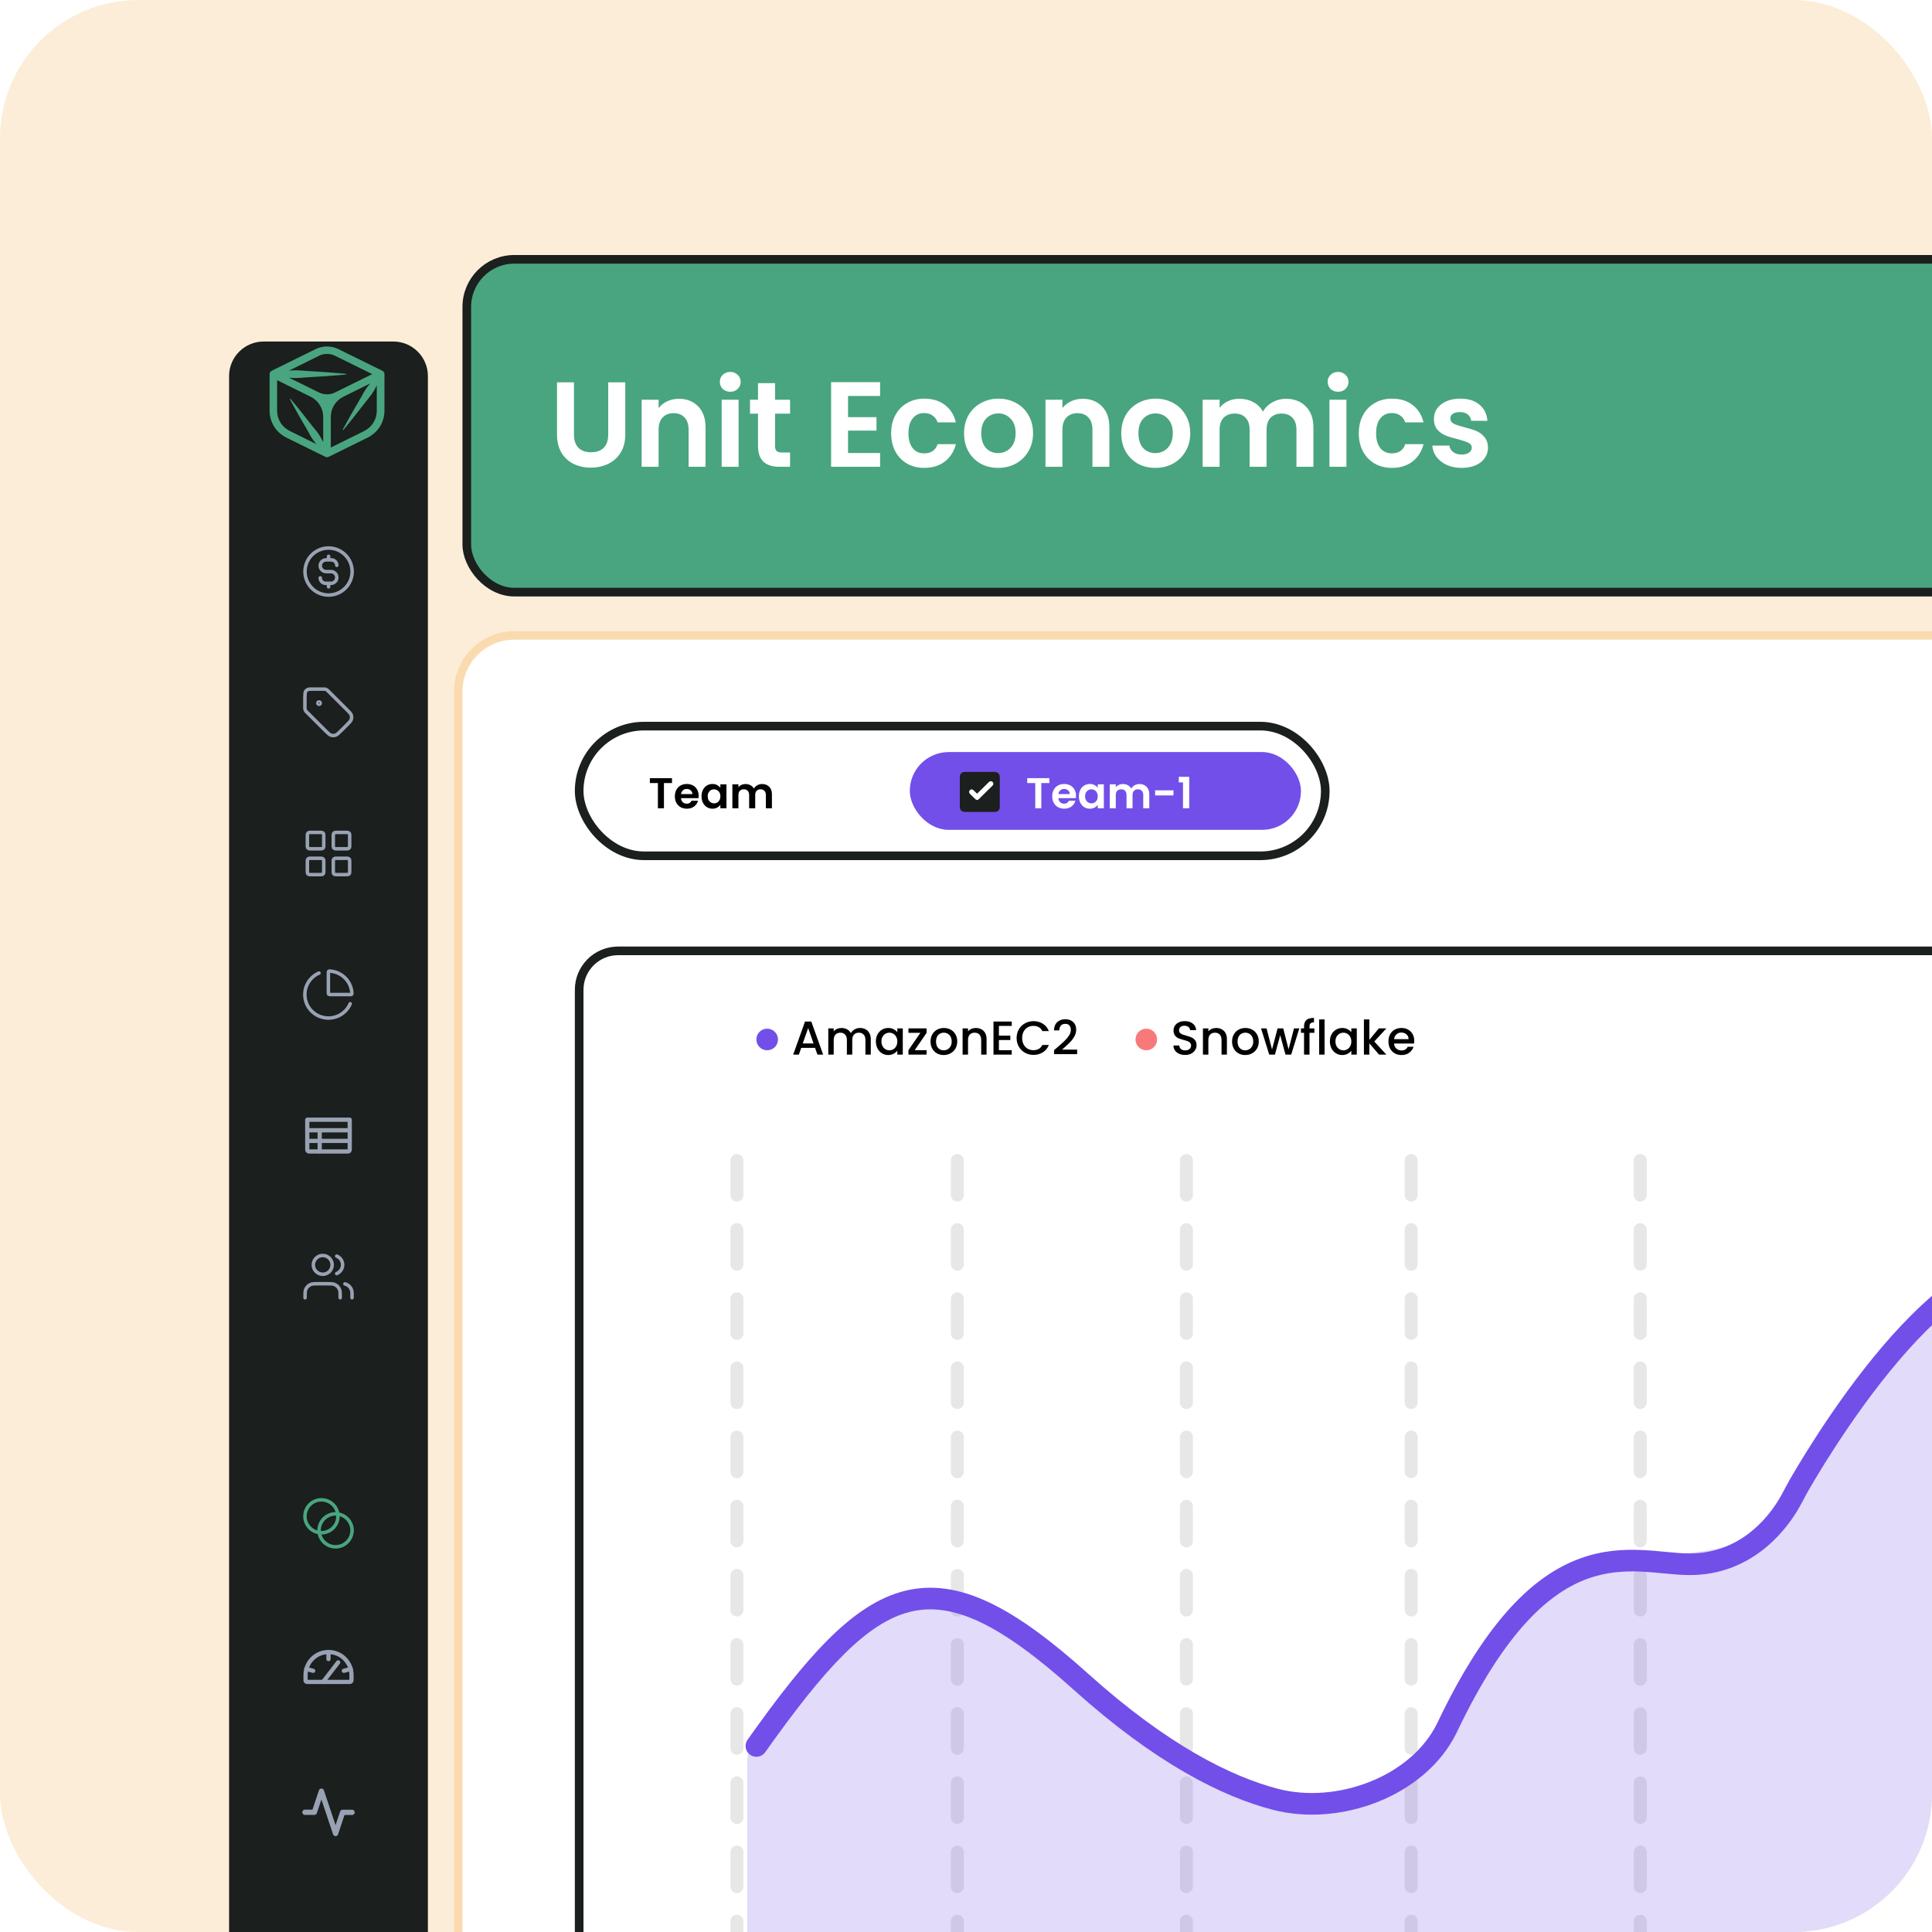 <svg width="447" height="447" viewBox="0 0 447 447" fill="none" xmlns="http://www.w3.org/2000/svg">
<g clip-path="url(#clip0_1623_109418)">
<rect width="447" height="447" rx="32" fill="#FCEDD8"/>
<g filter="url(#filter0_d_1623_109418)">
<path d="M53 67C53 62.582 56.582 59 61 59H91C95.418 59 99 62.582 99 67V447H53V67Z" fill="#1B1F1D"/>
</g>
<path d="M74.092 133.7C74.092 134.394 74.66 134.963 75.376 134.963H76.555C77.313 134.963 77.923 134.352 77.923 133.605C77.923 132.858 77.313 132.247 76.555 132.247H75.46C74.702 132.247 74.092 131.637 74.092 130.889C74.092 130.142 74.702 129.531 75.46 129.531H76.639C77.334 129.531 77.923 130.1 77.923 130.794M76.018 128.71V129.521M76.018 134.963V135.773M81.471 132.237C81.471 135.236 79.028 137.678 76.018 137.678C73.008 137.678 70.566 135.247 70.566 132.237C70.566 129.226 73.008 126.795 76.018 126.795C79.028 126.795 81.471 129.226 81.471 132.237Z" stroke="#98A2B3" stroke-width="0.81" stroke-linecap="round" stroke-linejoin="round"/>
<path d="M70.544 161.162V163.593C70.544 163.856 70.544 163.983 70.576 164.12C70.608 164.235 70.65 164.341 70.702 164.435C70.776 164.551 70.86 164.635 71.05 164.825L75.239 169.004C75.892 169.646 76.218 169.983 76.586 170.098C76.923 170.204 77.271 170.204 77.607 170.098C77.986 169.983 78.302 169.646 78.965 169.004L80.176 167.793C80.828 167.151 81.155 166.814 81.27 166.456C81.376 166.141 81.376 165.772 81.27 165.456C81.155 165.077 80.818 164.762 80.176 164.12L75.986 159.941C75.797 159.751 75.713 159.667 75.597 159.593C75.492 159.53 75.397 159.488 75.281 159.467C75.155 159.436 75.018 159.436 74.755 159.436H72.313C71.702 159.436 71.397 159.436 71.165 159.551C70.966 159.657 70.787 159.825 70.681 160.036C70.566 160.267 70.566 160.572 70.566 161.183H70.555L70.544 161.162ZM74.092 162.678C74.092 162.825 73.976 162.951 73.818 162.951C73.66 162.951 73.544 162.835 73.544 162.678C73.544 162.52 73.66 162.404 73.818 162.404C73.976 162.404 74.092 162.52 74.092 162.678Z" stroke="#98A2B3" stroke-width="0.81" stroke-linecap="round" stroke-linejoin="round"/>
<path d="M74.039 192.592H71.976C71.671 192.592 71.513 192.592 71.397 192.655C71.292 192.719 71.208 192.782 71.166 192.887C71.113 193.003 71.113 193.15 71.113 193.455V195.519C71.113 195.824 71.113 195.971 71.166 196.087C71.229 196.192 71.292 196.276 71.397 196.318C71.513 196.382 71.671 196.382 71.976 196.382H74.039C74.344 196.382 74.502 196.382 74.618 196.318C74.723 196.255 74.808 196.192 74.85 196.087C74.902 195.971 74.902 195.813 74.902 195.519V193.455C74.902 193.15 74.902 193.003 74.85 192.887C74.787 192.782 74.723 192.698 74.618 192.655C74.502 192.592 74.344 192.592 74.039 192.592Z" stroke="#98A2B3" stroke-width="0.81" stroke-linecap="round" stroke-linejoin="round"/>
<path d="M80.039 192.592H77.976C77.671 192.592 77.513 192.592 77.397 192.655C77.292 192.719 77.207 192.782 77.165 192.887C77.113 193.003 77.113 193.15 77.113 193.455V195.519C77.113 195.824 77.113 195.971 77.165 196.087C77.229 196.192 77.292 196.276 77.397 196.318C77.513 196.382 77.671 196.382 77.976 196.382H80.039C80.344 196.382 80.502 196.382 80.618 196.318C80.723 196.255 80.807 196.192 80.85 196.087C80.902 195.971 80.902 195.813 80.902 195.519V193.455C80.902 193.15 80.902 193.003 80.85 192.887C80.786 192.782 80.723 192.698 80.618 192.655C80.502 192.592 80.344 192.592 80.039 192.592Z" stroke="#98A2B3" stroke-width="0.81" stroke-linecap="round" stroke-linejoin="round"/>
<path d="M80.039 198.571H77.976C77.671 198.571 77.513 198.571 77.397 198.634C77.292 198.697 77.207 198.761 77.165 198.866C77.113 198.982 77.113 199.139 77.113 199.434V201.497C77.113 201.803 77.113 201.95 77.165 202.066C77.229 202.171 77.292 202.255 77.397 202.297C77.513 202.35 77.671 202.35 77.976 202.35H80.039C80.344 202.35 80.502 202.35 80.618 202.297C80.723 202.234 80.807 202.171 80.85 202.066C80.902 201.95 80.902 201.803 80.902 201.497V199.434C80.902 199.129 80.902 198.982 80.85 198.866C80.786 198.761 80.723 198.676 80.618 198.634C80.502 198.571 80.344 198.571 80.039 198.571Z" stroke="#98A2B3" stroke-width="0.81" stroke-linecap="round" stroke-linejoin="round"/>
<path d="M74.039 198.571H71.976C71.671 198.571 71.513 198.571 71.397 198.634C71.292 198.697 71.208 198.761 71.166 198.866C71.113 198.982 71.113 199.139 71.113 199.434V201.497C71.113 201.803 71.113 201.95 71.166 202.066C71.229 202.171 71.292 202.255 71.397 202.297C71.513 202.35 71.671 202.35 71.976 202.35H74.039C74.344 202.35 74.502 202.35 74.618 202.297C74.723 202.234 74.808 202.171 74.85 202.066C74.902 201.95 74.902 201.803 74.902 201.497V199.434C74.902 199.129 74.902 198.982 74.85 198.866C74.787 198.761 74.723 198.676 74.618 198.634C74.502 198.571 74.344 198.571 74.039 198.571Z" stroke="#98A2B3" stroke-width="0.81" stroke-linecap="round" stroke-linejoin="round"/>
<path d="M81.028 232.233C80.681 233.044 80.144 233.77 79.439 234.328C78.744 234.896 77.923 235.275 77.05 235.443C76.176 235.622 75.271 235.57 74.418 235.317C73.555 235.054 72.787 234.601 72.145 233.98C71.502 233.359 71.039 232.58 70.776 231.738C70.513 230.896 70.46 229.991 70.618 229.117C70.776 228.244 71.155 227.433 71.713 226.728C72.271 226.033 72.976 225.475 73.808 225.128M81.018 228.033C81.239 228.559 81.365 229.107 81.407 229.675C81.407 229.823 81.418 229.875 81.407 229.949C81.376 230.012 81.334 230.054 81.292 230.075C81.239 230.107 81.165 230.107 80.997 230.107H76.418C76.271 230.107 76.186 230.107 76.123 230.075C76.06 230.044 76.039 230.002 76.008 229.959C75.976 229.896 75.976 229.833 75.976 229.665V225.096C75.976 224.949 75.976 224.865 76.008 224.802C76.039 224.76 76.081 224.696 76.134 224.686C76.197 224.654 76.26 224.654 76.408 224.686C76.976 224.728 77.523 224.865 78.06 225.075C78.734 225.349 79.323 225.749 79.839 226.254C80.344 226.76 80.744 227.36 81.018 228.012H81.007L81.018 228.033Z" stroke="#98A2B3" stroke-width="0.81" stroke-linecap="round" stroke-linejoin="round"/>
<path d="M71.092 259.064H80.913V266C80.913 266.106 80.871 266.221 80.797 266.295C80.723 266.369 80.618 266.411 80.502 266.411H71.502C71.397 266.411 71.281 266.369 71.208 266.295C71.134 266.221 71.092 266.116 71.092 266V259.064Z" stroke="#98A2B3" stroke-width="0.979" stroke-linecap="round" stroke-linejoin="round"/>
<path d="M71.092 261.506H80.913" stroke="#98A2B3" stroke-width="0.979" stroke-linecap="round" stroke-linejoin="round"/>
<path d="M71.092 263.969H80.913" stroke="#98A2B3" stroke-width="0.979" stroke-linecap="round" stroke-linejoin="round"/>
<path d="M73.966 261.506V266.39" stroke="#98A2B3" stroke-width="0.979" stroke-linecap="round" stroke-linejoin="round"/>
<path d="M81.45 300.252V299.157C81.45 298.136 80.755 297.294 79.807 297.052M77.902 290.621C78.702 290.936 79.271 291.726 79.271 292.641C79.271 293.557 78.702 294.326 77.902 294.662M78.713 300.262C78.713 299.241 78.713 298.736 78.555 298.347C78.334 297.81 77.913 297.389 77.376 297.168C76.965 297.01 76.46 297.01 75.46 297.01H73.829C72.808 297.01 72.302 297.01 71.913 297.168C71.376 297.389 70.955 297.81 70.734 298.347C70.576 298.736 70.576 299.252 70.576 300.262M76.85 292.652C76.85 293.863 75.871 294.82 74.671 294.82C73.471 294.82 72.492 293.841 72.492 292.652C72.492 291.463 73.471 290.473 74.671 290.473C75.871 290.473 76.85 291.452 76.85 292.652Z" stroke="#98A2B3" stroke-width="0.81" stroke-linecap="round" stroke-linejoin="round"/>
<path d="M74.365 354.629C76.471 354.629 78.186 352.924 78.186 350.818C78.186 348.713 76.471 347.008 74.365 347.008C72.26 347.008 70.555 348.713 70.555 350.818C70.555 352.924 72.271 354.629 74.365 354.629Z" stroke="#49A57F" stroke-width="0.81" stroke-linecap="round" stroke-linejoin="round"/>
<path d="M77.639 357.881C79.744 357.881 81.46 356.176 81.46 354.071C81.46 351.966 79.744 350.261 77.639 350.261C75.534 350.261 73.829 351.966 73.829 354.071C73.829 356.176 75.544 357.881 77.639 357.881Z" stroke="#49A57F" stroke-width="0.81" stroke-linecap="round" stroke-linejoin="round"/>
<path d="M70.692 388.744V387.575C70.692 384.638 73.05 382.228 75.986 382.228C76.681 382.228 77.386 382.354 78.018 382.617C78.671 382.881 79.26 383.27 79.744 383.765C80.228 384.259 80.628 384.838 80.913 385.48C81.176 386.123 81.323 386.817 81.323 387.512V388.733C81.323 388.838 81.281 388.954 81.207 389.028C81.134 389.101 81.028 389.143 80.913 389.143H71.092C70.987 389.143 70.871 389.101 70.797 389.028C70.723 388.954 70.681 388.849 70.681 388.733L70.692 388.744Z" stroke="#98A2B3" stroke-width="0.979" stroke-linecap="round" stroke-linejoin="round"/>
<path d="M75.997 382.217V383.849" stroke="#98A2B3" stroke-width="0.979" stroke-linecap="round" stroke-linejoin="round"/>
<path d="M70.86 386.144L72.45 386.565" stroke="#98A2B3" stroke-width="0.979" stroke-linecap="round" stroke-linejoin="round"/>
<path d="M81.144 386.144L79.555 386.565" stroke="#98A2B3" stroke-width="0.979" stroke-linecap="round" stroke-linejoin="round"/>
<path d="M74.744 389.154L78.239 384.617" stroke="#98A2B3" stroke-width="0.979" stroke-linecap="round" stroke-linejoin="round"/>
<path d="M81.45 419.321H79.271L77.639 424.205L74.365 414.416L72.734 419.3H70.555" stroke="#98A2B3" stroke-width="1.221" stroke-linecap="round" stroke-linejoin="round"/>
<path d="M88.927 86.332C88.919 86.306 88.91 86.281 88.899 86.256C88.882 86.211 88.861 86.167 88.84 86.125C88.823 86.099 88.804 86.073 88.784 86.049C88.757 86.013 88.728 85.978 88.696 85.946L88.619 85.884L88.546 85.829L88.508 85.812C88.499 85.803 88.488 85.796 88.476 85.791L78.272 80.762C77.459 80.366 76.565 80.16 75.659 80.16C74.753 80.16 73.859 80.366 73.047 80.762L62.853 85.788L62.821 85.808L62.783 85.826L62.717 85.884C62.692 85.905 62.661 85.925 62.64 85.946C62.608 85.978 62.579 86.013 62.552 86.049C62.531 86.073 62.512 86.098 62.496 86.125C62.472 86.166 62.452 86.21 62.437 86.256C62.437 86.284 62.413 86.304 62.406 86.332C62.385 86.409 62.374 86.489 62.374 86.57V95.019C62.368 96.315 62.731 97.587 63.422 98.69C64.112 99.793 65.103 100.683 66.281 101.26L75.27 105.689C75.303 105.704 75.339 105.717 75.374 105.727L75.441 105.751C75.513 105.768 75.587 105.779 75.661 105.782C75.735 105.779 75.809 105.768 75.881 105.751L75.948 105.727C75.984 105.717 76.019 105.705 76.052 105.689L85.041 101.26C86.219 100.684 87.21 99.793 87.902 98.69C88.593 97.587 88.957 96.315 88.951 95.019V86.559C88.954 86.483 88.945 86.406 88.927 86.332V86.332ZM73.83 82.305C74.399 82.027 75.026 81.882 75.661 81.882C76.296 81.882 76.923 82.027 77.492 82.305L86.131 86.559L78.698 90.217L77.485 90.813C76.917 91.091 76.291 91.237 75.656 91.237C75.021 91.237 74.395 91.091 73.826 90.813L72.614 90.217L66.84 87.369L67.438 87.424C68.136 87.475 68.837 87.475 69.535 87.424C70.234 87.365 70.933 87.3 71.632 87.258C73.029 87.19 74.427 87.105 75.825 87.004C77.223 86.886 78.621 86.793 80.019 86.659C80.039 86.656 80.057 86.647 80.071 86.632C80.085 86.618 80.094 86.6 80.096 86.58C80.098 86.558 80.091 86.535 80.076 86.518C80.062 86.501 80.041 86.49 80.019 86.487V86.487C78.621 86.349 77.223 86.246 75.825 86.142C74.427 86.039 73.029 85.943 71.632 85.874C70.933 85.836 70.234 85.767 69.535 85.709C68.837 85.657 68.136 85.657 67.438 85.709C67.239 85.709 67.036 85.746 66.84 85.764L73.83 82.305ZM64.115 95.019V87.958L71.838 91.774C72.722 92.208 73.465 92.876 73.984 93.704C74.504 94.531 74.778 95.485 74.777 96.458V102.296C74.613 101.952 74.427 101.625 74.256 101.294C73.948 100.743 73.595 100.218 73.201 99.724C72.795 99.234 72.386 98.749 71.992 98.246C71.23 97.24 70.451 96.243 69.657 95.253C68.846 94.268 68.064 93.272 67.235 92.301C67.222 92.286 67.205 92.275 67.185 92.271C67.166 92.266 67.145 92.269 67.127 92.277C67.106 92.288 67.091 92.308 67.085 92.33C67.078 92.353 67.081 92.377 67.092 92.397C67.683 93.52 68.312 94.619 68.923 95.738C69.535 96.858 70.181 97.936 70.831 99.024C71.156 99.569 71.45 100.13 71.754 100.695C72.058 101.249 72.408 101.777 72.802 102.272C72.935 102.441 73.078 102.617 73.222 102.768L67.064 99.724C66.174 99.291 65.425 98.621 64.904 97.788C64.382 96.957 64.109 95.997 64.115 95.019ZM84.258 99.724L76.538 103.543V96.458C76.535 95.482 76.81 94.524 77.332 93.694C77.854 92.864 78.602 92.195 79.491 91.764L83.245 89.907L85.666 88.712C85.502 88.901 85.341 89.091 85.184 89.287C84.778 89.794 84.415 90.332 84.097 90.896C83.786 91.464 83.482 92.036 83.15 92.594C82.489 93.705 81.837 94.823 81.197 95.948C80.575 97.085 79.928 98.208 79.313 99.352C79.301 99.371 79.296 99.394 79.301 99.417C79.305 99.439 79.319 99.459 79.337 99.472C79.347 99.478 79.358 99.483 79.369 99.485C79.381 99.488 79.392 99.488 79.404 99.485C79.415 99.483 79.426 99.479 79.436 99.472C79.445 99.466 79.453 99.458 79.46 99.448C80.299 98.456 81.102 97.436 81.906 96.431C82.71 95.425 83.514 94.395 84.3 93.365C84.691 92.849 85.111 92.353 85.509 91.85C85.919 91.347 86.285 90.811 86.603 90.248C86.806 89.904 86.991 89.535 87.173 89.156V95.012C87.182 95.987 86.914 96.945 86.399 97.778C85.884 98.611 85.142 99.285 84.258 99.724V99.724Z" fill="#49A57F"/>
<rect x="108" y="60" width="378" height="77" rx="11" fill="#49A57F"/>
<path d="M132.796 88.456V100.552C132.796 101.877 133.141 102.895 133.832 103.604C134.523 104.295 135.493 104.64 136.744 104.64C138.013 104.64 138.993 104.295 139.684 103.604C140.375 102.895 140.72 101.877 140.72 100.552V88.456H144.668V100.524C144.668 102.185 144.304 103.595 143.576 104.752C142.867 105.891 141.905 106.749 140.692 107.328C139.497 107.907 138.163 108.196 136.688 108.196C135.232 108.196 133.907 107.907 132.712 107.328C131.536 106.749 130.603 105.891 129.912 104.752C129.221 103.595 128.876 102.185 128.876 100.524V88.456H132.796ZM157.051 92.264C158.899 92.264 160.393 92.852 161.531 94.028C162.67 95.185 163.239 96.809 163.239 98.9V108H159.319V99.432C159.319 98.2 159.011 97.257 158.395 96.604C157.779 95.932 156.939 95.596 155.875 95.596C154.793 95.596 153.934 95.932 153.299 96.604C152.683 97.257 152.375 98.2 152.375 99.432V108H148.455V92.488H152.375V94.42C152.898 93.748 153.561 93.225 154.363 92.852C155.185 92.46 156.081 92.264 157.051 92.264ZM168.955 90.64C168.264 90.64 167.686 90.425 167.219 89.996C166.771 89.548 166.547 88.997 166.547 88.344C166.547 87.691 166.771 87.149 167.219 86.72C167.686 86.272 168.264 86.048 168.955 86.048C169.646 86.048 170.215 86.272 170.663 86.72C171.13 87.149 171.363 87.691 171.363 88.344C171.363 88.997 171.13 89.548 170.663 89.996C170.215 90.425 169.646 90.64 168.955 90.64ZM170.887 92.488V108H166.967V92.488H170.887ZM179.324 95.708V103.212C179.324 103.735 179.445 104.117 179.688 104.36C179.949 104.584 180.379 104.696 180.976 104.696H182.796V108H180.332C177.028 108 175.376 106.395 175.376 103.184V95.708H173.528V92.488H175.376V88.652H179.324V92.488H182.796V95.708H179.324ZM196.207 91.62V96.52H202.787V99.628H196.207V104.808H203.627V108H192.287V88.428H203.627V91.62H196.207ZM206.182 100.244C206.182 98.639 206.508 97.239 207.162 96.044C207.815 94.831 208.72 93.897 209.878 93.244C211.035 92.572 212.36 92.236 213.854 92.236C215.776 92.236 217.363 92.721 218.614 93.692C219.883 94.644 220.732 95.988 221.162 97.724H216.934C216.71 97.052 216.327 96.529 215.786 96.156C215.263 95.764 214.61 95.568 213.826 95.568C212.706 95.568 211.819 95.979 211.166 96.8C210.512 97.603 210.186 98.751 210.186 100.244C210.186 101.719 210.512 102.867 211.166 103.688C211.819 104.491 212.706 104.892 213.826 104.892C215.412 104.892 216.448 104.183 216.934 102.764H221.162C220.732 104.444 219.883 105.779 218.614 106.768C217.344 107.757 215.758 108.252 213.854 108.252C212.36 108.252 211.035 107.925 209.878 107.272C208.72 106.6 207.815 105.667 207.162 104.472C206.508 103.259 206.182 101.849 206.182 100.244ZM230.922 108.252C229.428 108.252 228.084 107.925 226.89 107.272C225.695 106.6 224.752 105.657 224.062 104.444C223.39 103.231 223.054 101.831 223.054 100.244C223.054 98.657 223.399 97.257 224.09 96.044C224.799 94.831 225.76 93.897 226.974 93.244C228.187 92.572 229.54 92.236 231.034 92.236C232.527 92.236 233.88 92.572 235.094 93.244C236.307 93.897 237.259 94.831 237.95 96.044C238.659 97.257 239.014 98.657 239.014 100.244C239.014 101.831 238.65 103.231 237.922 104.444C237.212 105.657 236.242 106.6 235.01 107.272C233.796 107.925 232.434 108.252 230.922 108.252ZM230.922 104.836C231.631 104.836 232.294 104.668 232.91 104.332C233.544 103.977 234.048 103.455 234.422 102.764C234.795 102.073 234.982 101.233 234.982 100.244C234.982 98.769 234.59 97.64 233.806 96.856C233.04 96.053 232.098 95.652 230.978 95.652C229.858 95.652 228.915 96.053 228.15 96.856C227.403 97.64 227.03 98.769 227.03 100.244C227.03 101.719 227.394 102.857 228.122 103.66C228.868 104.444 229.802 104.836 230.922 104.836ZM250.485 92.264C252.333 92.264 253.826 92.852 254.965 94.028C256.104 95.185 256.673 96.809 256.673 98.9V108H252.753V99.432C252.753 98.2 252.445 97.257 251.829 96.604C251.213 95.932 250.373 95.596 249.309 95.596C248.226 95.596 247.368 95.932 246.733 96.604C246.117 97.257 245.809 98.2 245.809 99.432V108H241.889V92.488H245.809V94.42C246.332 93.748 246.994 93.225 247.797 92.852C248.618 92.46 249.514 92.264 250.485 92.264ZM267.289 108.252C265.795 108.252 264.451 107.925 263.257 107.272C262.062 106.6 261.119 105.657 260.429 104.444C259.757 103.231 259.421 101.831 259.421 100.244C259.421 98.657 259.766 97.257 260.457 96.044C261.166 94.831 262.127 93.897 263.341 93.244C264.554 92.572 265.907 92.236 267.401 92.236C268.894 92.236 270.247 92.572 271.461 93.244C272.674 93.897 273.626 94.831 274.317 96.044C275.026 97.257 275.381 98.657 275.381 100.244C275.381 101.831 275.017 103.231 274.289 104.444C273.579 105.657 272.609 106.6 271.377 107.272C270.163 107.925 268.801 108.252 267.289 108.252ZM267.289 104.836C267.998 104.836 268.661 104.668 269.277 104.332C269.911 103.977 270.415 103.455 270.789 102.764C271.162 102.073 271.349 101.233 271.349 100.244C271.349 98.769 270.957 97.64 270.173 96.856C269.407 96.053 268.465 95.652 267.345 95.652C266.225 95.652 265.282 96.053 264.517 96.856C263.77 97.64 263.397 98.769 263.397 100.244C263.397 101.719 263.761 102.857 264.489 103.66C265.235 104.444 266.169 104.836 267.289 104.836ZM297.52 92.264C299.424 92.264 300.955 92.852 302.112 94.028C303.288 95.185 303.876 96.809 303.876 98.9V108H299.956V99.432C299.956 98.219 299.648 97.295 299.032 96.66C298.416 96.007 297.576 95.68 296.512 95.68C295.448 95.68 294.599 96.007 293.964 96.66C293.348 97.295 293.04 98.219 293.04 99.432V108H289.12V99.432C289.12 98.219 288.812 97.295 288.196 96.66C287.58 96.007 286.74 95.68 285.676 95.68C284.594 95.68 283.735 96.007 283.1 96.66C282.484 97.295 282.176 98.219 282.176 99.432V108H278.256V92.488H282.176V94.364C282.68 93.711 283.324 93.197 284.108 92.824C284.911 92.451 285.788 92.264 286.74 92.264C287.954 92.264 289.036 92.525 289.988 93.048C290.94 93.552 291.678 94.28 292.2 95.232C292.704 94.336 293.432 93.617 294.384 93.076C295.355 92.535 296.4 92.264 297.52 92.264ZM309.584 90.64C308.893 90.64 308.315 90.425 307.848 89.996C307.4 89.548 307.176 88.997 307.176 88.344C307.176 87.691 307.4 87.149 307.848 86.72C308.315 86.272 308.893 86.048 309.584 86.048C310.275 86.048 310.844 86.272 311.292 86.72C311.759 87.149 311.992 87.691 311.992 88.344C311.992 88.997 311.759 89.548 311.292 89.996C310.844 90.425 310.275 90.64 309.584 90.64ZM311.516 92.488V108H307.596V92.488H311.516ZM314.381 100.244C314.381 98.639 314.708 97.239 315.361 96.044C316.014 94.831 316.92 93.897 318.077 93.244C319.234 92.572 320.56 92.236 322.053 92.236C323.976 92.236 325.562 92.721 326.813 93.692C328.082 94.644 328.932 95.988 329.361 97.724H325.133C324.909 97.052 324.526 96.529 323.985 96.156C323.462 95.764 322.809 95.568 322.025 95.568C320.905 95.568 320.018 95.979 319.365 96.8C318.712 97.603 318.385 98.751 318.385 100.244C318.385 101.719 318.712 102.867 319.365 103.688C320.018 104.491 320.905 104.892 322.025 104.892C323.612 104.892 324.648 104.183 325.133 102.764H329.361C328.932 104.444 328.082 105.779 326.813 106.768C325.544 107.757 323.957 108.252 322.053 108.252C320.56 108.252 319.234 107.925 318.077 107.272C316.92 106.6 316.014 105.667 315.361 104.472C314.708 103.259 314.381 101.849 314.381 100.244ZM338.169 108.252C336.899 108.252 335.761 108.028 334.753 107.58C333.745 107.113 332.942 106.488 332.345 105.704C331.766 104.92 331.449 104.052 331.393 103.1H335.341C335.415 103.697 335.705 104.192 336.209 104.584C336.731 104.976 337.375 105.172 338.141 105.172C338.887 105.172 339.466 105.023 339.877 104.724C340.306 104.425 340.521 104.043 340.521 103.576C340.521 103.072 340.259 102.699 339.737 102.456C339.233 102.195 338.421 101.915 337.301 101.616C336.143 101.336 335.191 101.047 334.445 100.748C333.717 100.449 333.082 99.992 332.541 99.376C332.018 98.76 331.757 97.929 331.757 96.884C331.757 96.025 331.999 95.241 332.485 94.532C332.989 93.823 333.698 93.263 334.613 92.852C335.546 92.441 336.638 92.236 337.889 92.236C339.737 92.236 341.211 92.703 342.313 93.636C343.414 94.551 344.021 95.792 344.133 97.36H340.381C340.325 96.744 340.063 96.259 339.597 95.904C339.149 95.531 338.542 95.344 337.777 95.344C337.067 95.344 336.517 95.475 336.125 95.736C335.751 95.997 335.565 96.361 335.565 96.828C335.565 97.351 335.826 97.752 336.349 98.032C336.871 98.293 337.683 98.564 338.785 98.844C339.905 99.124 340.829 99.413 341.557 99.712C342.285 100.011 342.91 100.477 343.433 101.112C343.974 101.728 344.254 102.549 344.273 103.576C344.273 104.472 344.021 105.275 343.517 105.984C343.031 106.693 342.322 107.253 341.389 107.664C340.474 108.056 339.401 108.252 338.169 108.252Z" fill="white"/>
<rect x="108" y="60" width="378" height="77" rx="11" stroke="#1B1F1D" stroke-width="2"/>
<g clip-path="url(#clip1_1623_109418)">
<rect x="105" y="146" width="404" height="383" rx="14" fill="white"/>
<line x1="326.5" y1="268.5" x2="326.5" y2="459.5" stroke="#E7E7E7" stroke-width="3" stroke-linecap="round" stroke-dasharray="8 8"/>
<line x1="274.5" y1="268.5" x2="274.5" y2="459.5" stroke="#E7E7E7" stroke-width="3" stroke-linecap="round" stroke-dasharray="8 8"/>
<line x1="221.5" y1="268.5" x2="221.5" y2="459.5" stroke="#E7E7E7" stroke-width="3" stroke-linecap="round" stroke-dasharray="8 8"/>
<line x1="379.5" y1="268.5" x2="379.5" y2="459.5" stroke="#E7E7E7" stroke-width="3" stroke-linecap="round" stroke-dasharray="8 8"/>
<line x1="170.5" y1="268.5" x2="170.5" y2="459.5" stroke="#E7E7E7" stroke-width="3" stroke-linecap="round" stroke-dasharray="8 8"/>
<path opacity="0.2" d="M240.291 379.85C205.5 352 172.877 399.694 172.877 407.15V472.5L223.258 505H507.697L549 375.051L507.697 295.008C500.458 321.881 487.146 301.681 477.89 295.035C455.903 279.247 423.846 329.421 414.524 345.194C412.729 348.231 412.674 348.997 410.283 351.59C400.919 361.749 382.351 358.721 368.719 360.964C357.701 362.777 345.368 370.932 334.394 399.115C325.803 421.176 299.55 417.004 290.028 414.671C287.68 414.095 285.467 413.124 283.421 411.838C278.036 408.453 265.095 399.706 240.291 379.85Z" fill="#724FE9"/>
<path d="M172.961 402.515C172.162 403.641 172.427 405.202 173.554 406.001C174.68 406.799 176.24 406.534 177.039 405.408L172.961 402.515ZM250.069 389.083L248.398 390.942L250.069 389.083ZM335.055 399.19L332.801 398.11L335.055 399.19ZM478.778 295.183L477.322 297.216L477.322 297.216L478.778 295.183ZM508.632 295.156L510.852 294.008L507.896 288.291L506.218 294.505L508.632 295.156ZM550 375.143L552.382 375.902L552.697 374.915L552.221 373.994L550 375.143ZM508.632 505V507.5H510.459L511.014 505.759L508.632 505ZM413.589 348.417L411.457 347.11L413.589 348.417ZM416.423 343.298L418.586 344.552L416.423 343.298ZM334.758 399.805L337.004 400.902L337.004 400.902L334.758 399.805ZM177.039 405.408C183.856 395.797 189.72 388.267 195.201 382.813C200.684 377.359 205.614 374.155 210.528 372.93C220.205 370.517 231.22 375.494 248.398 390.942L251.741 387.224C234.62 371.828 221.767 364.975 209.318 368.078C203.169 369.611 197.471 373.502 191.675 379.269C185.877 385.038 179.811 392.857 172.961 402.515L177.039 405.408ZM248.398 390.942C267.359 407.993 282.75 415.652 294.394 418.704L295.662 413.867C284.969 411.065 270.266 403.883 251.741 387.224L248.398 390.942ZM337.004 400.902C337.106 400.694 337.208 400.483 337.31 400.27L332.801 398.11C332.704 398.312 332.607 398.511 332.511 398.708L337.004 400.902ZM337.31 400.27C348.455 377.009 358.728 368.372 367.337 365.257C371.669 363.689 375.768 363.446 379.676 363.62C381.648 363.708 383.533 363.898 385.417 364.076C387.268 364.251 389.138 364.416 390.924 364.416V359.416C389.405 359.416 387.755 359.275 385.887 359.099C384.053 358.925 382.023 358.719 379.898 358.625C375.615 358.435 370.8 358.686 365.636 360.555C355.253 364.312 344.202 374.313 332.801 398.11L337.31 400.27ZM390.924 364.416C405.013 364.416 412.779 354.52 415.72 349.724L411.457 347.11C408.82 351.411 402.366 359.416 390.924 359.416V364.416ZM418.586 344.552C422.131 338.438 431.851 322.494 443.467 310.16C449.291 303.976 455.421 298.886 461.33 296.309C467.133 293.778 472.477 293.745 477.322 297.216L480.234 293.151C473.574 288.38 466.263 288.702 459.331 291.725C452.507 294.702 445.824 300.364 439.827 306.732C427.801 319.501 417.849 335.857 414.26 342.044L418.586 344.552ZM477.322 297.216C479.488 298.767 481.869 301.095 484.659 303.613C487.314 306.009 490.326 308.559 493.405 309.996C496.593 311.484 500.285 311.951 503.696 309.436C506.822 307.131 509.199 302.648 511.045 295.808L506.218 294.505C504.44 301.092 502.431 304.156 500.728 305.411C499.311 306.456 497.73 306.497 495.52 305.465C493.201 304.382 490.688 302.319 488.009 299.901C485.466 297.606 482.704 294.921 480.234 293.151L477.322 297.216ZM506.411 296.305L547.779 376.291L552.221 373.994L510.852 294.008L506.411 296.305ZM547.618 374.384L506.25 504.241L511.014 505.759L552.382 375.902L547.618 374.384ZM508.632 502.5H223.744V507.5H508.632V502.5ZM415.72 349.724C416.276 348.816 416.769 347.902 417.228 347.042C417.696 346.163 418.122 345.352 418.586 344.552L414.26 342.044C413.739 342.942 413.261 343.854 412.815 344.691C412.359 345.547 411.928 346.343 411.457 347.11L415.72 349.724ZM294.394 418.704C302.262 420.767 311.088 419.963 318.808 416.884C326.528 413.805 333.364 408.358 337.004 400.902L332.511 398.708C329.534 404.805 323.8 409.51 316.956 412.24C310.113 414.969 302.383 415.629 295.662 413.867L294.394 418.704Z" fill="#724FE9"/>
<path d="M143 220H543C547.971 220 552 224.029 552 229V460H134V229C134 224.029 138.029 220 143 220Z" stroke="#1B1F1D" stroke-width="2"/>
<circle cx="177.5" cy="240.5" r="2.5" fill="#724FE9"/>
<path d="M188.577 242.438H185.376L184.826 244H183.517L186.256 236.344H187.708L190.447 244H189.127L188.577 242.438ZM188.225 241.415L186.982 237.862L185.728 241.415H188.225ZM198.975 237.84C199.451 237.84 199.877 237.939 200.251 238.137C200.632 238.335 200.929 238.628 201.142 239.017C201.362 239.406 201.472 239.875 201.472 240.425V244H200.229V240.612C200.229 240.069 200.093 239.655 199.822 239.369C199.55 239.076 199.18 238.929 198.711 238.929C198.241 238.929 197.867 239.076 197.589 239.369C197.317 239.655 197.182 240.069 197.182 240.612V244H195.939V240.612C195.939 240.069 195.803 239.655 195.532 239.369C195.26 239.076 194.89 238.929 194.421 238.929C193.951 238.929 193.577 239.076 193.299 239.369C193.027 239.655 192.892 240.069 192.892 240.612V244H191.638V237.939H192.892V238.632C193.097 238.383 193.357 238.188 193.673 238.049C193.988 237.91 194.325 237.84 194.685 237.84C195.169 237.84 195.601 237.943 195.983 238.148C196.364 238.353 196.657 238.65 196.863 239.039C197.046 238.672 197.332 238.383 197.721 238.17C198.109 237.95 198.527 237.84 198.975 237.84ZM202.649 240.942C202.649 240.333 202.774 239.794 203.023 239.325C203.28 238.856 203.625 238.493 204.057 238.236C204.497 237.972 204.981 237.84 205.509 237.84C205.986 237.84 206.4 237.935 206.752 238.126C207.112 238.309 207.398 238.54 207.61 238.819V237.939H208.875V244H207.61V243.098C207.398 243.384 207.108 243.622 206.741 243.813C206.375 244.004 205.957 244.099 205.487 244.099C204.967 244.099 204.49 243.967 204.057 243.703C203.625 243.432 203.28 243.058 203.023 242.581C202.774 242.097 202.649 241.551 202.649 240.942ZM207.61 240.964C207.61 240.546 207.522 240.183 207.346 239.875C207.178 239.567 206.954 239.332 206.675 239.171C206.397 239.01 206.096 238.929 205.773 238.929C205.451 238.929 205.15 239.01 204.871 239.171C204.593 239.325 204.365 239.556 204.189 239.864C204.021 240.165 203.936 240.524 203.936 240.942C203.936 241.36 204.021 241.727 204.189 242.042C204.365 242.357 204.593 242.599 204.871 242.768C205.157 242.929 205.458 243.01 205.773 243.01C206.096 243.01 206.397 242.929 206.675 242.768C206.954 242.607 207.178 242.372 207.346 242.064C207.522 241.749 207.61 241.382 207.61 240.964ZM211.634 242.977H214.384V244H210.182V242.977L212.943 238.962H210.182V237.939H214.384V238.962L211.634 242.977ZM218.329 244.099C217.757 244.099 217.24 243.971 216.778 243.714C216.316 243.45 215.953 243.083 215.689 242.614C215.425 242.137 215.293 241.587 215.293 240.964C215.293 240.348 215.429 239.802 215.7 239.325C215.972 238.848 216.342 238.482 216.811 238.225C217.281 237.968 217.805 237.84 218.384 237.84C218.964 237.84 219.488 237.968 219.957 238.225C220.427 238.482 220.797 238.848 221.068 239.325C221.34 239.802 221.475 240.348 221.475 240.964C221.475 241.58 221.336 242.126 221.057 242.603C220.779 243.08 220.397 243.45 219.913 243.714C219.437 243.971 218.909 244.099 218.329 244.099ZM218.329 243.01C218.652 243.01 218.953 242.933 219.231 242.779C219.517 242.625 219.748 242.394 219.924 242.086C220.1 241.778 220.188 241.404 220.188 240.964C220.188 240.524 220.104 240.154 219.935 239.853C219.767 239.545 219.543 239.314 219.264 239.16C218.986 239.006 218.685 238.929 218.362 238.929C218.04 238.929 217.739 239.006 217.46 239.16C217.189 239.314 216.973 239.545 216.811 239.853C216.65 240.154 216.569 240.524 216.569 240.964C216.569 241.617 216.734 242.123 217.064 242.482C217.402 242.834 217.823 243.01 218.329 243.01ZM225.773 237.84C226.25 237.84 226.675 237.939 227.049 238.137C227.43 238.335 227.727 238.628 227.94 239.017C228.153 239.406 228.259 239.875 228.259 240.425V244H227.016V240.612C227.016 240.069 226.88 239.655 226.609 239.369C226.338 239.076 225.967 238.929 225.498 238.929C225.029 238.929 224.655 239.076 224.376 239.369C224.105 239.655 223.969 240.069 223.969 240.612V244H222.715V237.939H223.969V238.632C224.174 238.383 224.435 238.188 224.75 238.049C225.073 237.91 225.414 237.84 225.773 237.84ZM231.113 237.367V239.611H233.753V240.634H231.113V242.977H234.083V244H229.859V236.344H234.083V237.367H231.113ZM235.209 240.161C235.209 239.413 235.381 238.742 235.726 238.148C236.078 237.554 236.551 237.092 237.145 236.762C237.746 236.425 238.403 236.256 239.114 236.256C239.928 236.256 240.65 236.458 241.281 236.861C241.919 237.257 242.381 237.822 242.667 238.555H241.16C240.962 238.152 240.687 237.851 240.335 237.653C239.983 237.455 239.576 237.356 239.114 237.356C238.608 237.356 238.157 237.47 237.761 237.697C237.365 237.924 237.053 238.251 236.826 238.676C236.606 239.101 236.496 239.596 236.496 240.161C236.496 240.726 236.606 241.221 236.826 241.646C237.053 242.071 237.365 242.401 237.761 242.636C238.157 242.863 238.608 242.977 239.114 242.977C239.576 242.977 239.983 242.878 240.335 242.68C240.687 242.482 240.962 242.181 241.16 241.778H242.667C242.381 242.511 241.919 243.076 241.281 243.472C240.65 243.868 239.928 244.066 239.114 244.066C238.395 244.066 237.739 243.901 237.145 243.571C236.551 243.234 236.078 242.768 235.726 242.174C235.381 241.58 235.209 240.909 235.209 240.161ZM244.663 242.295C245.367 241.686 245.921 241.188 246.324 240.799C246.735 240.403 247.076 239.992 247.347 239.567C247.618 239.142 247.754 238.716 247.754 238.291C247.754 237.851 247.648 237.506 247.435 237.257C247.23 237.008 246.903 236.883 246.456 236.883C246.023 236.883 245.686 237.022 245.444 237.301C245.209 237.572 245.085 237.939 245.07 238.401H243.86C243.882 237.565 244.131 236.927 244.608 236.487C245.092 236.04 245.704 235.816 246.445 235.816C247.244 235.816 247.868 236.036 248.315 236.476C248.77 236.916 248.997 237.503 248.997 238.236C248.997 238.764 248.861 239.274 248.59 239.765C248.326 240.249 248.007 240.685 247.633 241.074C247.266 241.455 246.797 241.899 246.225 242.405L245.73 242.845H249.217V243.89H243.871V242.977L244.663 242.295Z" fill="black"/>
<circle cx="265.214" cy="240.5" r="2.5" fill="#F87979"/>
<path d="M274.201 244.077C273.688 244.077 273.226 243.989 272.815 243.813C272.405 243.63 272.082 243.373 271.847 243.043C271.613 242.713 271.495 242.328 271.495 241.888H272.837C272.867 242.218 272.995 242.489 273.222 242.702C273.457 242.915 273.783 243.021 274.201 243.021C274.634 243.021 274.971 242.918 275.213 242.713C275.455 242.5 275.576 242.229 275.576 241.899C275.576 241.642 275.499 241.433 275.345 241.272C275.199 241.111 275.012 240.986 274.784 240.898C274.564 240.81 274.256 240.715 273.86 240.612C273.362 240.48 272.955 240.348 272.639 240.216C272.331 240.077 272.067 239.864 271.847 239.578C271.627 239.292 271.517 238.911 271.517 238.434C271.517 237.994 271.627 237.609 271.847 237.279C272.067 236.949 272.375 236.696 272.771 236.52C273.167 236.344 273.626 236.256 274.146 236.256C274.887 236.256 275.492 236.443 275.961 236.817C276.438 237.184 276.702 237.69 276.753 238.335H275.367C275.345 238.056 275.213 237.818 274.971 237.62C274.729 237.422 274.41 237.323 274.014 237.323C273.655 237.323 273.362 237.415 273.134 237.598C272.907 237.781 272.793 238.045 272.793 238.39C272.793 238.625 272.863 238.819 273.002 238.973C273.149 239.12 273.332 239.237 273.552 239.325C273.772 239.413 274.073 239.508 274.454 239.611C274.96 239.75 275.371 239.89 275.686 240.029C276.009 240.168 276.28 240.385 276.5 240.678C276.728 240.964 276.841 241.349 276.841 241.833C276.841 242.222 276.735 242.588 276.522 242.933C276.317 243.278 276.013 243.556 275.609 243.769C275.213 243.974 274.744 244.077 274.201 244.077ZM281.379 237.84C281.856 237.84 282.281 237.939 282.655 238.137C283.036 238.335 283.333 238.628 283.546 239.017C283.759 239.406 283.865 239.875 283.865 240.425V244H282.622V240.612C282.622 240.069 282.486 239.655 282.215 239.369C281.944 239.076 281.573 238.929 281.104 238.929C280.635 238.929 280.261 239.076 279.982 239.369C279.711 239.655 279.575 240.069 279.575 240.612V244H278.321V237.939H279.575V238.632C279.78 238.383 280.041 238.188 280.356 238.049C280.679 237.91 281.02 237.84 281.379 237.84ZM288.093 244.099C287.521 244.099 287.004 243.971 286.542 243.714C286.08 243.45 285.717 243.083 285.453 242.614C285.189 242.137 285.057 241.587 285.057 240.964C285.057 240.348 285.193 239.802 285.464 239.325C285.736 238.848 286.106 238.482 286.575 238.225C287.045 237.968 287.569 237.84 288.148 237.84C288.728 237.84 289.252 237.968 289.721 238.225C290.191 238.482 290.561 238.848 290.832 239.325C291.104 239.802 291.239 240.348 291.239 240.964C291.239 241.58 291.1 242.126 290.821 242.603C290.543 243.08 290.161 243.45 289.677 243.714C289.201 243.971 288.673 244.099 288.093 244.099ZM288.093 243.01C288.416 243.01 288.717 242.933 288.995 242.779C289.281 242.625 289.512 242.394 289.688 242.086C289.864 241.778 289.952 241.404 289.952 240.964C289.952 240.524 289.868 240.154 289.699 239.853C289.531 239.545 289.307 239.314 289.028 239.16C288.75 239.006 288.449 238.929 288.126 238.929C287.804 238.929 287.503 239.006 287.224 239.16C286.953 239.314 286.737 239.545 286.575 239.853C286.414 240.154 286.333 240.524 286.333 240.964C286.333 241.617 286.498 242.123 286.828 242.482C287.166 242.834 287.587 243.01 288.093 243.01ZM300.619 237.939L298.738 244H297.418L296.197 239.523L294.976 244H293.656L291.764 237.939H293.04L294.305 242.812L295.592 237.939H296.901L298.133 242.79L299.387 237.939H300.619ZM304.097 238.962H302.975V244H301.71V238.962H300.995V237.939H301.71V237.51C301.71 236.813 301.894 236.307 302.26 235.992C302.634 235.669 303.217 235.508 304.009 235.508V236.553C303.628 236.553 303.36 236.626 303.206 236.773C303.052 236.912 302.975 237.158 302.975 237.51V237.939H304.097V238.962ZM306.463 235.86V244H305.209V235.86H306.463ZM307.691 240.942C307.691 240.333 307.816 239.794 308.065 239.325C308.322 238.856 308.666 238.493 309.099 238.236C309.539 237.972 310.023 237.84 310.551 237.84C311.028 237.84 311.442 237.935 311.794 238.126C312.153 238.309 312.439 238.54 312.652 238.819V237.939H313.917V244H312.652V243.098C312.439 243.384 312.15 243.622 311.783 243.813C311.416 244.004 310.998 244.099 310.529 244.099C310.008 244.099 309.532 243.967 309.099 243.703C308.666 243.432 308.322 243.058 308.065 242.581C307.816 242.097 307.691 241.551 307.691 240.942ZM312.652 240.964C312.652 240.546 312.564 240.183 312.388 239.875C312.219 239.567 311.996 239.332 311.717 239.171C311.438 239.01 311.138 238.929 310.815 238.929C310.492 238.929 310.192 239.01 309.913 239.171C309.634 239.325 309.407 239.556 309.231 239.864C309.062 240.165 308.978 240.524 308.978 240.942C308.978 241.36 309.062 241.727 309.231 242.042C309.407 242.357 309.634 242.599 309.913 242.768C310.199 242.929 310.5 243.01 310.815 243.01C311.138 243.01 311.438 242.929 311.717 242.768C311.996 242.607 312.219 242.372 312.388 242.064C312.564 241.749 312.652 241.382 312.652 240.964ZM317.962 240.975L320.756 244H319.062L316.818 241.393V244H315.564V235.86H316.818V240.59L319.018 237.939H320.756L317.962 240.975ZM327.21 240.821C327.21 241.048 327.195 241.254 327.166 241.437H322.535C322.572 241.921 322.751 242.31 323.074 242.603C323.397 242.896 323.793 243.043 324.262 243.043C324.937 243.043 325.413 242.761 325.692 242.196H327.045C326.862 242.753 326.528 243.212 326.044 243.571C325.567 243.923 324.973 244.099 324.262 244.099C323.683 244.099 323.162 243.971 322.7 243.714C322.245 243.45 321.886 243.083 321.622 242.614C321.365 242.137 321.237 241.587 321.237 240.964C321.237 240.341 321.362 239.794 321.611 239.325C321.868 238.848 322.223 238.482 322.678 238.225C323.14 237.968 323.668 237.84 324.262 237.84C324.834 237.84 325.344 237.965 325.791 238.214C326.238 238.463 326.587 238.815 326.836 239.27C327.085 239.717 327.21 240.234 327.21 240.821ZM325.901 240.425C325.894 239.963 325.729 239.593 325.406 239.314C325.083 239.035 324.684 238.896 324.207 238.896C323.774 238.896 323.404 239.035 323.096 239.314C322.788 239.585 322.605 239.956 322.546 240.425H325.901Z" fill="black"/>
<rect x="134" y="168" width="172.62" height="30" rx="15" fill="white" stroke="#1B1F1D" stroke-width="2"/>
<rect x="210.497" y="174" width="90.504" height="18" rx="9" fill="#724FE9"/>
<path d="M155.476 180.036V181.166H153.616V187.016H152.216V181.166H150.356V180.036H155.476ZM161.648 184.126C161.648 184.326 161.634 184.506 161.608 184.666H157.558C157.591 185.066 157.731 185.38 157.978 185.606C158.224 185.833 158.528 185.946 158.888 185.946C159.408 185.946 159.778 185.723 159.998 185.276H161.508C161.348 185.81 161.041 186.25 160.588 186.596C160.134 186.936 159.578 187.106 158.918 187.106C158.384 187.106 157.904 186.99 157.478 186.756C157.058 186.516 156.728 186.18 156.488 185.746C156.254 185.313 156.138 184.813 156.138 184.246C156.138 183.673 156.254 183.17 156.488 182.736C156.721 182.303 157.048 181.97 157.468 181.736C157.888 181.503 158.371 181.386 158.918 181.386C159.444 181.386 159.914 181.5 160.328 181.726C160.748 181.953 161.071 182.276 161.298 182.696C161.531 183.11 161.648 183.586 161.648 184.126ZM160.198 183.726C160.191 183.366 160.061 183.08 159.808 182.866C159.554 182.646 159.244 182.536 158.878 182.536C158.531 182.536 158.238 182.643 157.998 182.856C157.764 183.063 157.621 183.353 157.568 183.726H160.198ZM162.309 184.226C162.309 183.666 162.419 183.17 162.639 182.736C162.866 182.303 163.169 181.97 163.549 181.736C163.936 181.503 164.366 181.386 164.839 181.386C165.253 181.386 165.613 181.47 165.919 181.636C166.233 181.803 166.483 182.013 166.669 182.266V181.476H168.079V187.016H166.669V186.206C166.489 186.466 166.239 186.683 165.919 186.856C165.606 187.023 165.243 187.106 164.829 187.106C164.363 187.106 163.936 186.986 163.549 186.746C163.169 186.506 162.866 186.17 162.639 185.736C162.419 185.296 162.309 184.793 162.309 184.226ZM166.669 184.246C166.669 183.906 166.603 183.616 166.469 183.376C166.336 183.13 166.156 182.943 165.929 182.816C165.703 182.683 165.459 182.616 165.199 182.616C164.939 182.616 164.699 182.68 164.479 182.806C164.259 182.933 164.079 183.12 163.939 183.366C163.806 183.606 163.739 183.893 163.739 184.226C163.739 184.56 163.806 184.853 163.939 185.106C164.079 185.353 164.259 185.543 164.479 185.676C164.706 185.81 164.946 185.876 165.199 185.876C165.459 185.876 165.703 185.813 165.929 185.686C166.156 185.553 166.336 185.366 166.469 185.126C166.603 184.88 166.669 184.586 166.669 184.246ZM176.327 181.396C177.007 181.396 177.554 181.606 177.967 182.026C178.387 182.44 178.597 183.02 178.597 183.766V187.016H177.197V183.956C177.197 183.523 177.087 183.193 176.867 182.966C176.647 182.733 176.347 182.616 175.967 182.616C175.587 182.616 175.284 182.733 175.057 182.966C174.837 183.193 174.727 183.523 174.727 183.956V187.016H173.327V183.956C173.327 183.523 173.217 183.193 172.997 182.966C172.777 182.733 172.477 182.616 172.097 182.616C171.71 182.616 171.404 182.733 171.177 182.966C170.957 183.193 170.847 183.523 170.847 183.956V187.016H169.447V181.476H170.847V182.146C171.027 181.913 171.257 181.73 171.537 181.596C171.824 181.463 172.137 181.396 172.477 181.396C172.91 181.396 173.297 181.49 173.637 181.676C173.977 181.856 174.24 182.116 174.427 182.456C174.607 182.136 174.867 181.88 175.207 181.686C175.554 181.493 175.927 181.396 176.327 181.396Z" fill="black"/>
<path d="M242.786 180.036V181.166H240.926V187.016H239.526V181.166H237.666V180.036H242.786ZM248.958 184.126C248.958 184.326 248.944 184.506 248.918 184.666H244.868C244.901 185.066 245.041 185.38 245.288 185.606C245.534 185.833 245.838 185.946 246.198 185.946C246.718 185.946 247.088 185.723 247.308 185.276H248.818C248.658 185.81 248.351 186.25 247.898 186.596C247.444 186.936 246.888 187.106 246.228 187.106C245.694 187.106 245.214 186.99 244.788 186.756C244.368 186.516 244.038 186.18 243.798 185.746C243.564 185.313 243.448 184.813 243.448 184.246C243.448 183.673 243.564 183.17 243.798 182.736C244.031 182.303 244.358 181.97 244.778 181.736C245.198 181.503 245.681 181.386 246.228 181.386C246.754 181.386 247.224 181.5 247.638 181.726C248.058 181.953 248.381 182.276 248.608 182.696C248.841 183.11 248.958 183.586 248.958 184.126ZM247.508 183.726C247.501 183.366 247.371 183.08 247.118 182.866C246.864 182.646 246.554 182.536 246.188 182.536C245.841 182.536 245.548 182.643 245.308 182.856C245.074 183.063 244.931 183.353 244.878 183.726H247.508ZM249.62 184.226C249.62 183.666 249.73 183.17 249.95 182.736C250.176 182.303 250.48 181.97 250.86 181.736C251.246 181.503 251.676 181.386 252.15 181.386C252.563 181.386 252.923 181.47 253.23 181.636C253.543 181.803 253.793 182.013 253.98 182.266V181.476H255.39V187.016H253.98V186.206C253.8 186.466 253.55 186.683 253.23 186.856C252.916 187.023 252.553 187.106 252.14 187.106C251.673 187.106 251.246 186.986 250.86 186.746C250.48 186.506 250.176 186.17 249.95 185.736C249.73 185.296 249.62 184.793 249.62 184.226ZM253.98 184.246C253.98 183.906 253.913 183.616 253.78 183.376C253.646 183.13 253.466 182.943 253.24 182.816C253.013 182.683 252.77 182.616 252.51 182.616C252.25 182.616 252.01 182.68 251.79 182.806C251.57 182.933 251.39 183.12 251.25 183.366C251.116 183.606 251.05 183.893 251.05 184.226C251.05 184.56 251.116 184.853 251.25 185.106C251.39 185.353 251.57 185.543 251.79 185.676C252.016 185.81 252.256 185.876 252.51 185.876C252.77 185.876 253.013 185.813 253.24 185.686C253.466 185.553 253.646 185.366 253.78 185.126C253.913 184.88 253.98 184.586 253.98 184.246ZM263.637 181.396C264.317 181.396 264.864 181.606 265.277 182.026C265.697 182.44 265.907 183.02 265.907 183.766V187.016H264.507V183.956C264.507 183.523 264.397 183.193 264.177 182.966C263.957 182.733 263.657 182.616 263.277 182.616C262.897 182.616 262.594 182.733 262.367 182.966C262.147 183.193 262.037 183.523 262.037 183.956V187.016H260.637V183.956C260.637 183.523 260.527 183.193 260.307 182.966C260.087 182.733 259.787 182.616 259.407 182.616C259.02 182.616 258.714 182.733 258.487 182.966C258.267 183.193 258.157 183.523 258.157 183.956V187.016H256.757V181.476H258.157V182.146C258.337 181.913 258.567 181.73 258.847 181.596C259.134 181.463 259.447 181.396 259.787 181.396C260.22 181.396 260.607 181.49 260.947 181.676C261.287 181.856 261.55 182.116 261.737 182.456C261.917 182.136 262.177 181.88 262.517 181.686C262.864 181.493 263.237 181.396 263.637 181.396ZM271.496 182.856V184.036H267.256V182.856H271.496ZM272.736 181.016V179.726H275.146V187.016H273.706V181.016H272.736Z" fill="white"/>
<rect x="222.597" y="179.132" width="8.189" height="8.189" rx="0.532" fill="#1B1F1D" stroke="#1B1F1D" stroke-width="1.065"/>
<path d="M226.058 184.042L225.013 183.014C224.897 182.9 224.712 182.899 224.596 183.013V183.013C224.476 183.13 224.476 183.322 224.595 183.439L225.91 184.733C225.992 184.814 226.124 184.814 226.206 184.733L229.45 181.542C229.569 181.425 229.569 181.234 229.45 181.118V181.118C229.334 181.004 229.149 181.004 229.033 181.118L226.058 184.042Z" fill="white" stroke="white" stroke-width="0.578"/>
</g>
<rect x="106" y="147" width="402" height="381" rx="13" stroke="#FADBB0" stroke-width="2"/>
</g>
<defs>
<filter id="filter0_d_1623_109418" x="22.574" y="48.591" width="106.851" height="448.851" filterUnits="userSpaceOnUse" color-interpolation-filters="sRGB">
<feFlood flood-opacity="0" result="BackgroundImageFix"/>
<feColorMatrix in="SourceAlpha" type="matrix" values="0 0 0 0 0 0 0 0 0 0 0 0 0 0 0 0 0 0 127 0" result="hardAlpha"/>
<feMorphology radius="9.608" operator="erode" in="SourceAlpha" result="effect1_dropShadow_1623_109418"/>
<feOffset dy="20.017"/>
<feGaussianBlur stdDeviation="20.017"/>
<feColorMatrix type="matrix" values="0 0 0 0 0 0 0 0 0 0 0 0 0 0 0 0 0 0 0.25 0"/>
<feBlend mode="normal" in2="BackgroundImageFix" result="effect1_dropShadow_1623_109418"/>
<feBlend mode="normal" in="SourceGraphic" in2="effect1_dropShadow_1623_109418" result="shape"/>
</filter>
<clipPath id="clip0_1623_109418">
<rect width="447" height="447" rx="32" fill="white"/>
</clipPath>
<clipPath id="clip1_1623_109418">
<rect x="105" y="146" width="404" height="383" rx="14" fill="white"/>
</clipPath>
</defs>
</svg>
